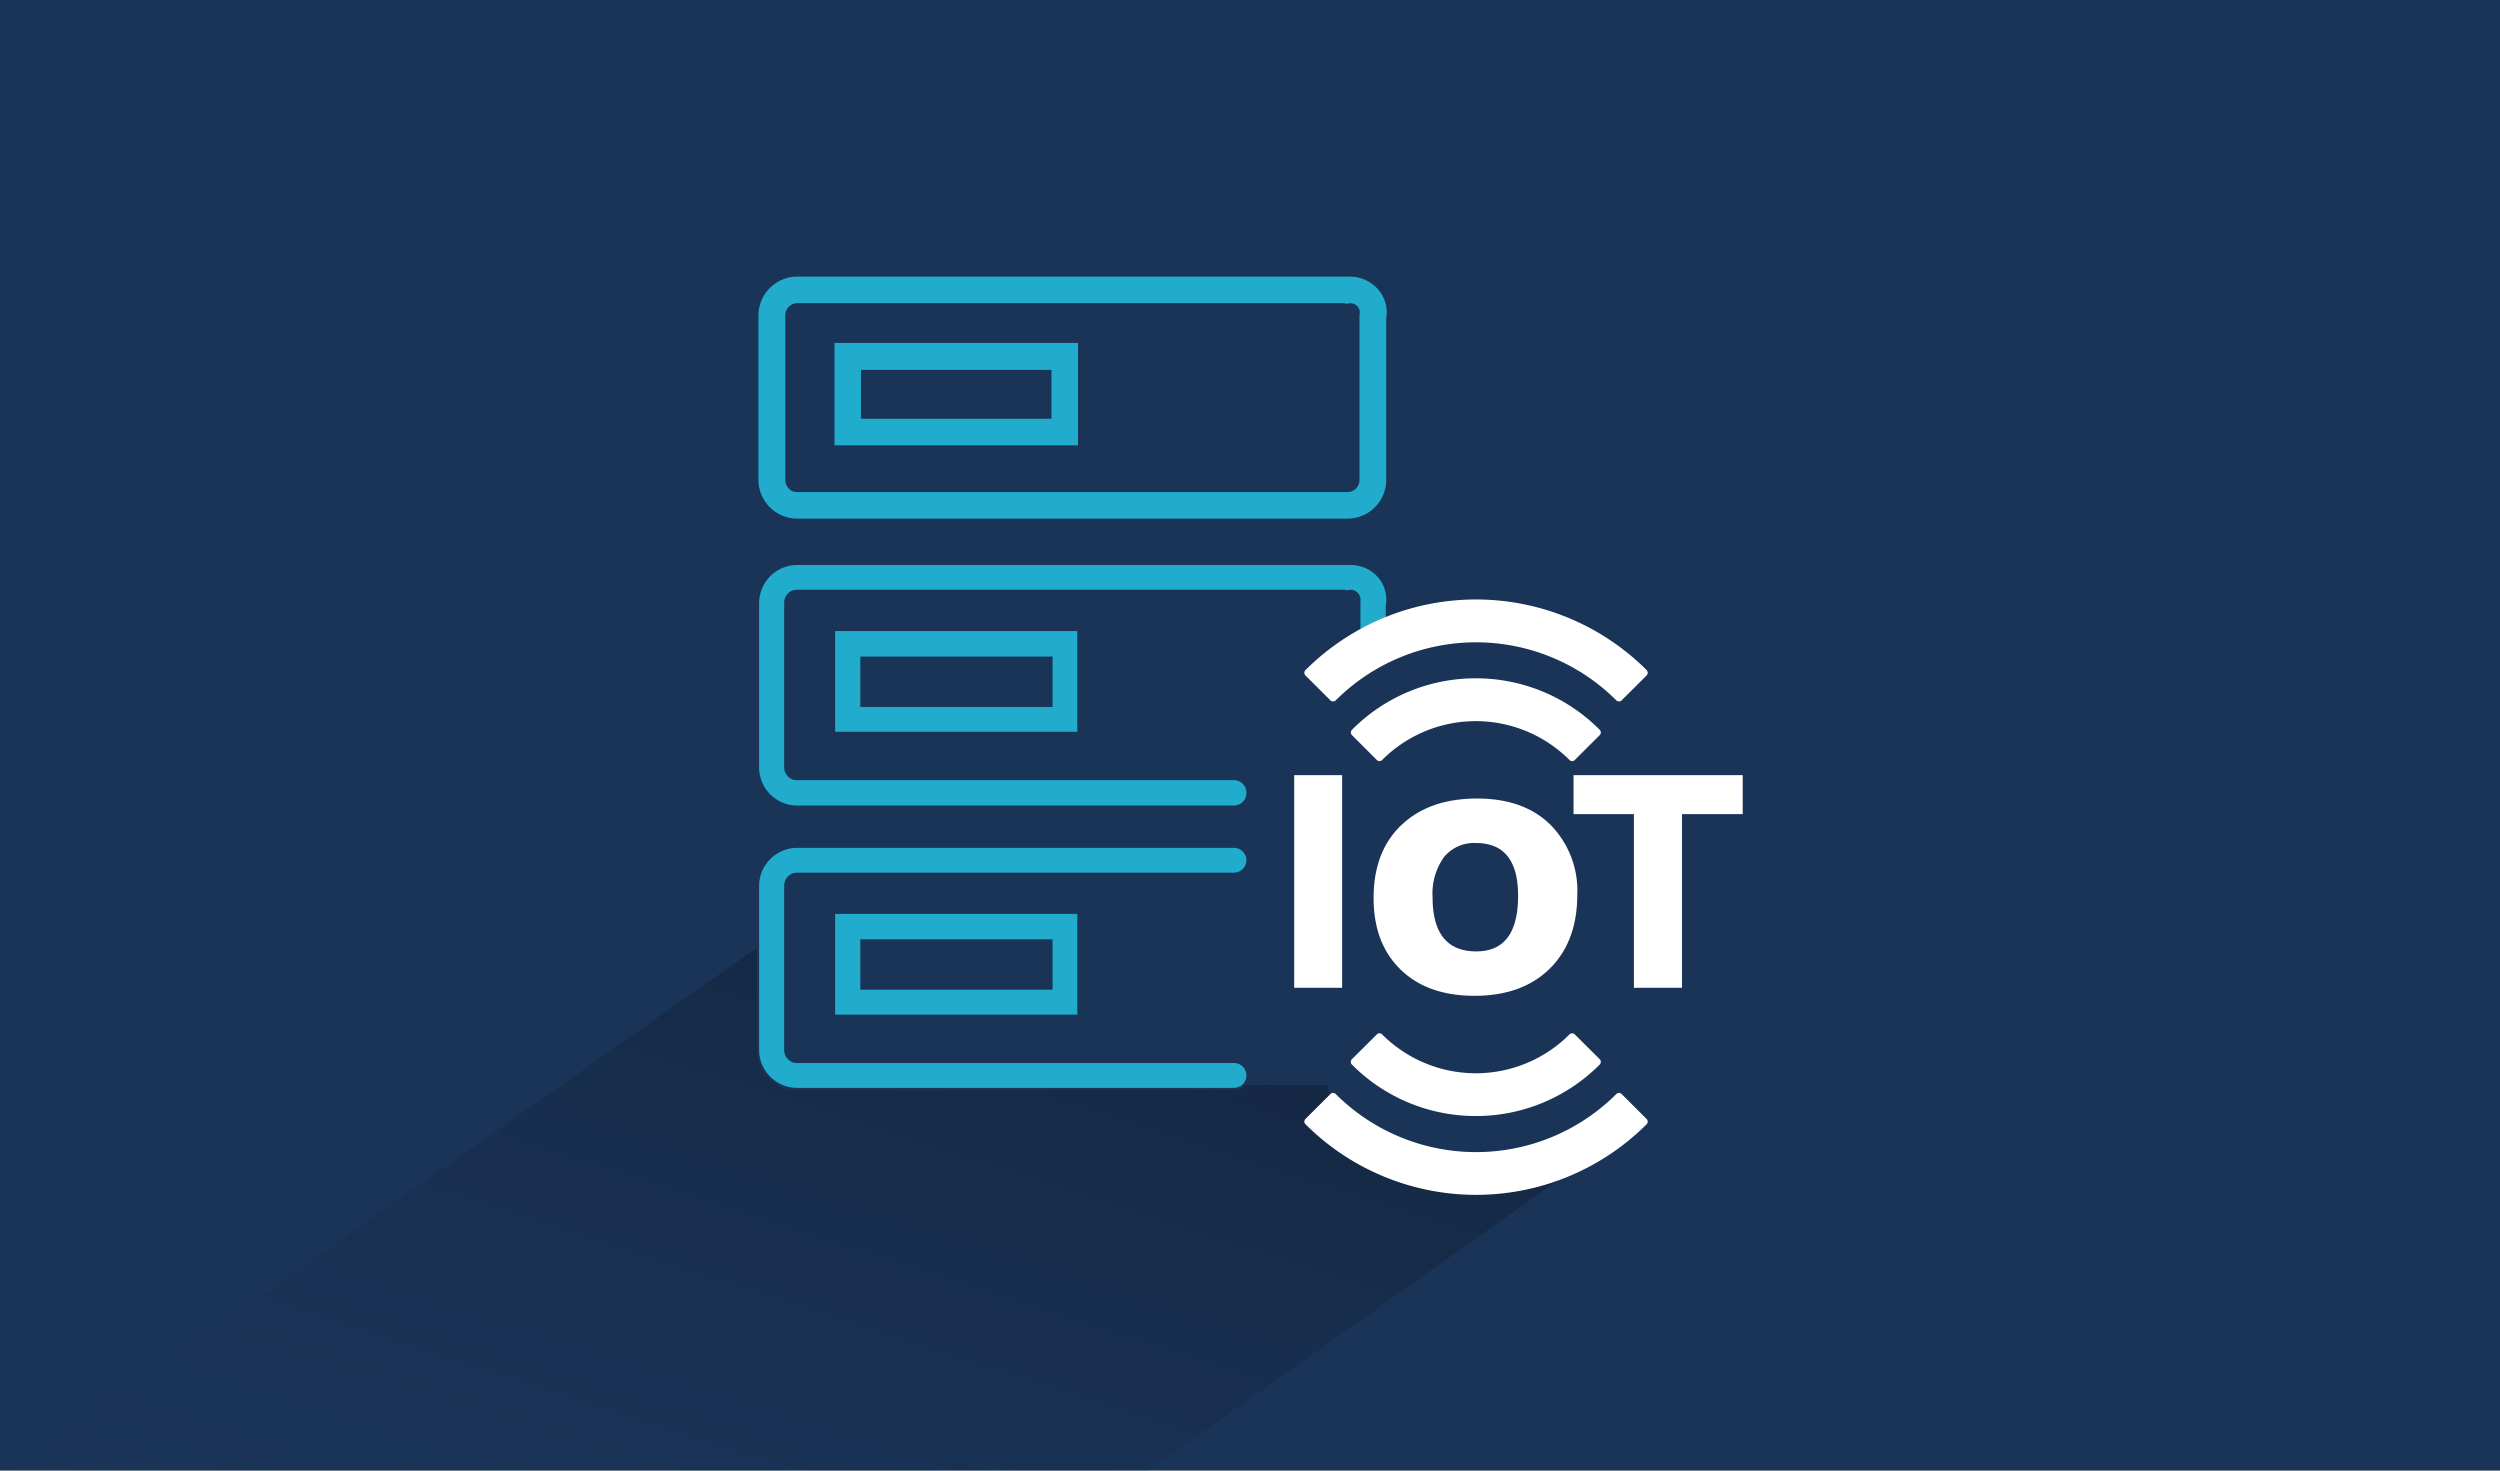 <?xml version="1.0" encoding="UTF-8"?>
<svg xmlns="http://www.w3.org/2000/svg" xmlns:xlink="http://www.w3.org/1999/xlink" viewBox="0 0 340 200">
  <defs>
    <clipPath id="clip-path">
      <rect width="340" height="200" style="fill: none"></rect>
    </clipPath>
    <linearGradient id="Unbenannter_Verlauf_15" data-name="Unbenannter Verlauf 15" x1="96.25" y1="287.92" x2="157.76" y2="82.59" gradientTransform="matrix(1.01, 0.02, 0.02, 1.03, -19.91, -30.82)" gradientUnits="userSpaceOnUse">
      <stop offset="0.1" stop-color="#1a3458" stop-opacity="0"></stop>
      <stop offset="1"></stop>
    </linearGradient>
  </defs>
  <g id="HG_Dunkelblau" data-name="HG Dunkelblau">
    <rect width="340" height="200" style="fill: #1a3458"></rect>
  </g>
  <g id="Cards_Schatten">
    <g style="clip-path: url(#clip-path)">
      <polygon points="167.61 147.56 180.49 147.56 181.89 153.19 195.79 159.85 213.13 155.88 222.43 153.06 152.82 202.39 -4.4 204.29 105.65 127 106.28 147.3 167.61 147.56" style="opacity: 0.6;fill: url(#Unbenannter_Verlauf_15)"></polygon>
    </g>
  </g>
  <g id="Cards">
    <g>
      <g>
        <path d="M169.66,107.79a1.85,1.85,0,0,0-1.84-1.84H108.43a1.43,1.43,0,0,1-1.13-.43,1.57,1.57,0,0,1-.5-1.1V82a1.59,1.59,0,0,1,.43-1.14,1.54,1.54,0,0,1,1.11-.51h74.49v.1l.75-.08a1.18,1.18,0,0,1,1.29,1.07,1,1,0,0,1,0,.43l0,4.38a1.85,1.85,0,0,0,1.84,1.84l.06-.56c1,0,1.84-.27,1.84-1.28V82.4a4.82,4.82,0,0,0-.92-3.79h0a5.11,5.11,0,0,0-4-1.92l-75.16,0h-.08A5.34,5.34,0,0,0,103.09,82v22.31a5.33,5.33,0,0,0,5.26,5.39h59.47a1.84,1.84,0,0,0,1.84-1.84Z" style="fill: #21accd;stroke: #1a3458;stroke-miterlimit: 10;stroke-width: 0.3px"></path>
        <path d="M146.66,85.67H113.43v14h33.23ZM117.15,96V89.44H143V96Z" style="fill: #21accd;stroke: #1a3458;stroke-miterlimit: 10;stroke-width: 0.3px"></path>
        <g>
          <path d="M187.71,39.47v0a5.24,5.24,0,0,0-4.14-2l-75.16,0A5.44,5.44,0,0,0,103,42.89v22.3a5.43,5.43,0,0,0,5.36,5.49h74.91a5.41,5.41,0,0,0,5.4-5.29V65.2l0-21.87A4.9,4.9,0,0,0,187.71,39.47Zm-4.12,1.93a1.1,1.1,0,0,1,.79.25,1.05,1.05,0,0,1,.36,1.13l0,22.45a1.5,1.5,0,0,1-.4,1.07,1.46,1.46,0,0,1-1,.47H108.42a1.26,1.26,0,0,1-1-.4,1.5,1.5,0,0,1-.47-1V42.93a1.5,1.5,0,0,1,.4-1.07,1.56,1.56,0,0,1,1-.48h74.39v.11Z" style="fill: #21accd;stroke: #1a3458;stroke-miterlimit: 10;stroke-width: 0.3px"></path>
          <path d="M113.34,60.71h33.42V46.49H113.34Zm29.51-10.26V56.8H117.24V50.45Z" style="fill: #21accd;stroke: #1a3458;stroke-miterlimit: 10;stroke-width: 0.3px"></path>
        </g>
        <path d="M146.66,124.14H113.43v14h33.23Zm-29.51,10.31V127.9H143v6.55Z" style="fill: #21accd;stroke: #1a3458;stroke-miterlimit: 10;stroke-width: 0.3px"></path>
        <path d="M169.66,146.25a1.84,1.84,0,0,0-1.84-1.83H108.43a1.47,1.47,0,0,1-1.13-.44,1.57,1.57,0,0,1-.5-1.1v-22.4a1.61,1.61,0,0,1,.43-1.14,1.58,1.58,0,0,1,1.11-.51h59.48a1.84,1.84,0,0,0,1.84-1.83h0a1.84,1.84,0,0,0-1.84-1.84l-59.34,0h-.08a5.34,5.34,0,0,0-5.31,5.24v22.31a5.33,5.33,0,0,0,5.26,5.39h59.47a1.84,1.84,0,0,0,1.84-1.84Z" style="fill: #21accd;stroke: #1a3458;stroke-miterlimit: 10;stroke-width: 0.3px"></path>
      </g>
      <g>
        <path d="M224,152.83a.62.62,0,0,0,.09-.29.51.51,0,0,0-.15-.36l-3.4-3.39a.48.48,0,0,0-.36-.15.51.51,0,0,0-.36.15,27,27,0,0,1-38.16,0,.51.51,0,0,0-.36-.15.48.48,0,0,0-.36.15l-3.4,3.39a.51.51,0,0,0-.15.36.5.5,0,0,0,.16.36,32.82,32.82,0,0,0,46.39,0l.06-.07Z" style="fill: #fff"></path>
        <path d="M200.71,151.78a23.7,23.7,0,0,0,16.85-7,.52.52,0,0,0,0-.73l-3.39-3.37a.48.48,0,0,0-.36-.15.51.51,0,0,0-.36.15,18,18,0,0,1-25.48,0,.51.51,0,0,0-.36-.15.48.48,0,0,0-.36.15l-3.39,3.37a.52.52,0,0,0,0,.73,23.7,23.7,0,0,0,16.85,7Z" style="fill: #fff"></path>
        <path d="M224,91.21l-.06-.08a32.82,32.82,0,0,0-46.39,0,.52.52,0,0,0-.16.36.56.56,0,0,0,.15.37l3.4,3.39a.51.51,0,0,0,.36.15.53.53,0,0,0,.36-.15,27,27,0,0,1,38.16,0,.55.55,0,0,0,.36.15.51.51,0,0,0,.36-.15l3.4-3.39a.56.56,0,0,0,.15-.37.55.55,0,0,0-.09-.28Z" style="fill: #fff"></path>
        <path d="M200.71,92.25a23.66,23.66,0,0,0-16.84,7,.52.52,0,0,0,0,.73l3.38,3.38a.51.51,0,0,0,.36.15.55.55,0,0,0,.36-.15,18,18,0,0,1,25.48,0,.55.55,0,0,0,.36.15.51.51,0,0,0,.36-.15l3.39-3.38a.52.52,0,0,0,0-.73,23.7,23.7,0,0,0-16.85-7Z" style="fill: #fff"></path>
        <polygon points="182.53 134.34 176.01 134.34 176.01 105.42 182.53 105.42 182.53 134.34 182.53 134.34 182.53 134.34" style="fill: #fff"></polygon>
        <path d="M200.53,135.43q-6.39,0-10.06-3.58t-3.66-9.73q0-6.34,3.8-9.93t10.27-3.59q6.38,0,10,3.59a12.73,12.73,0,0,1,3.63,9.48q0,6.36-3.74,10.06t-10.24,3.7Zm.2-20.78a5.29,5.29,0,0,0-4.35,1.92,8.5,8.5,0,0,0-1.55,5.45q0,7.37,5.95,7.37,5.68,0,5.68-7.57,0-7.17-5.73-7.17Z" style="fill: #fff"></path>
        <polygon points="237.01 110.72 228.75 110.72 228.75 134.34 222.21 134.34 222.21 110.72 214 110.72 214 105.42 237.01 105.42 237.01 110.72 237.01 110.72 237.01 110.72" style="fill: #fff"></polygon>
      </g>
    </g>
  </g>
</svg>
